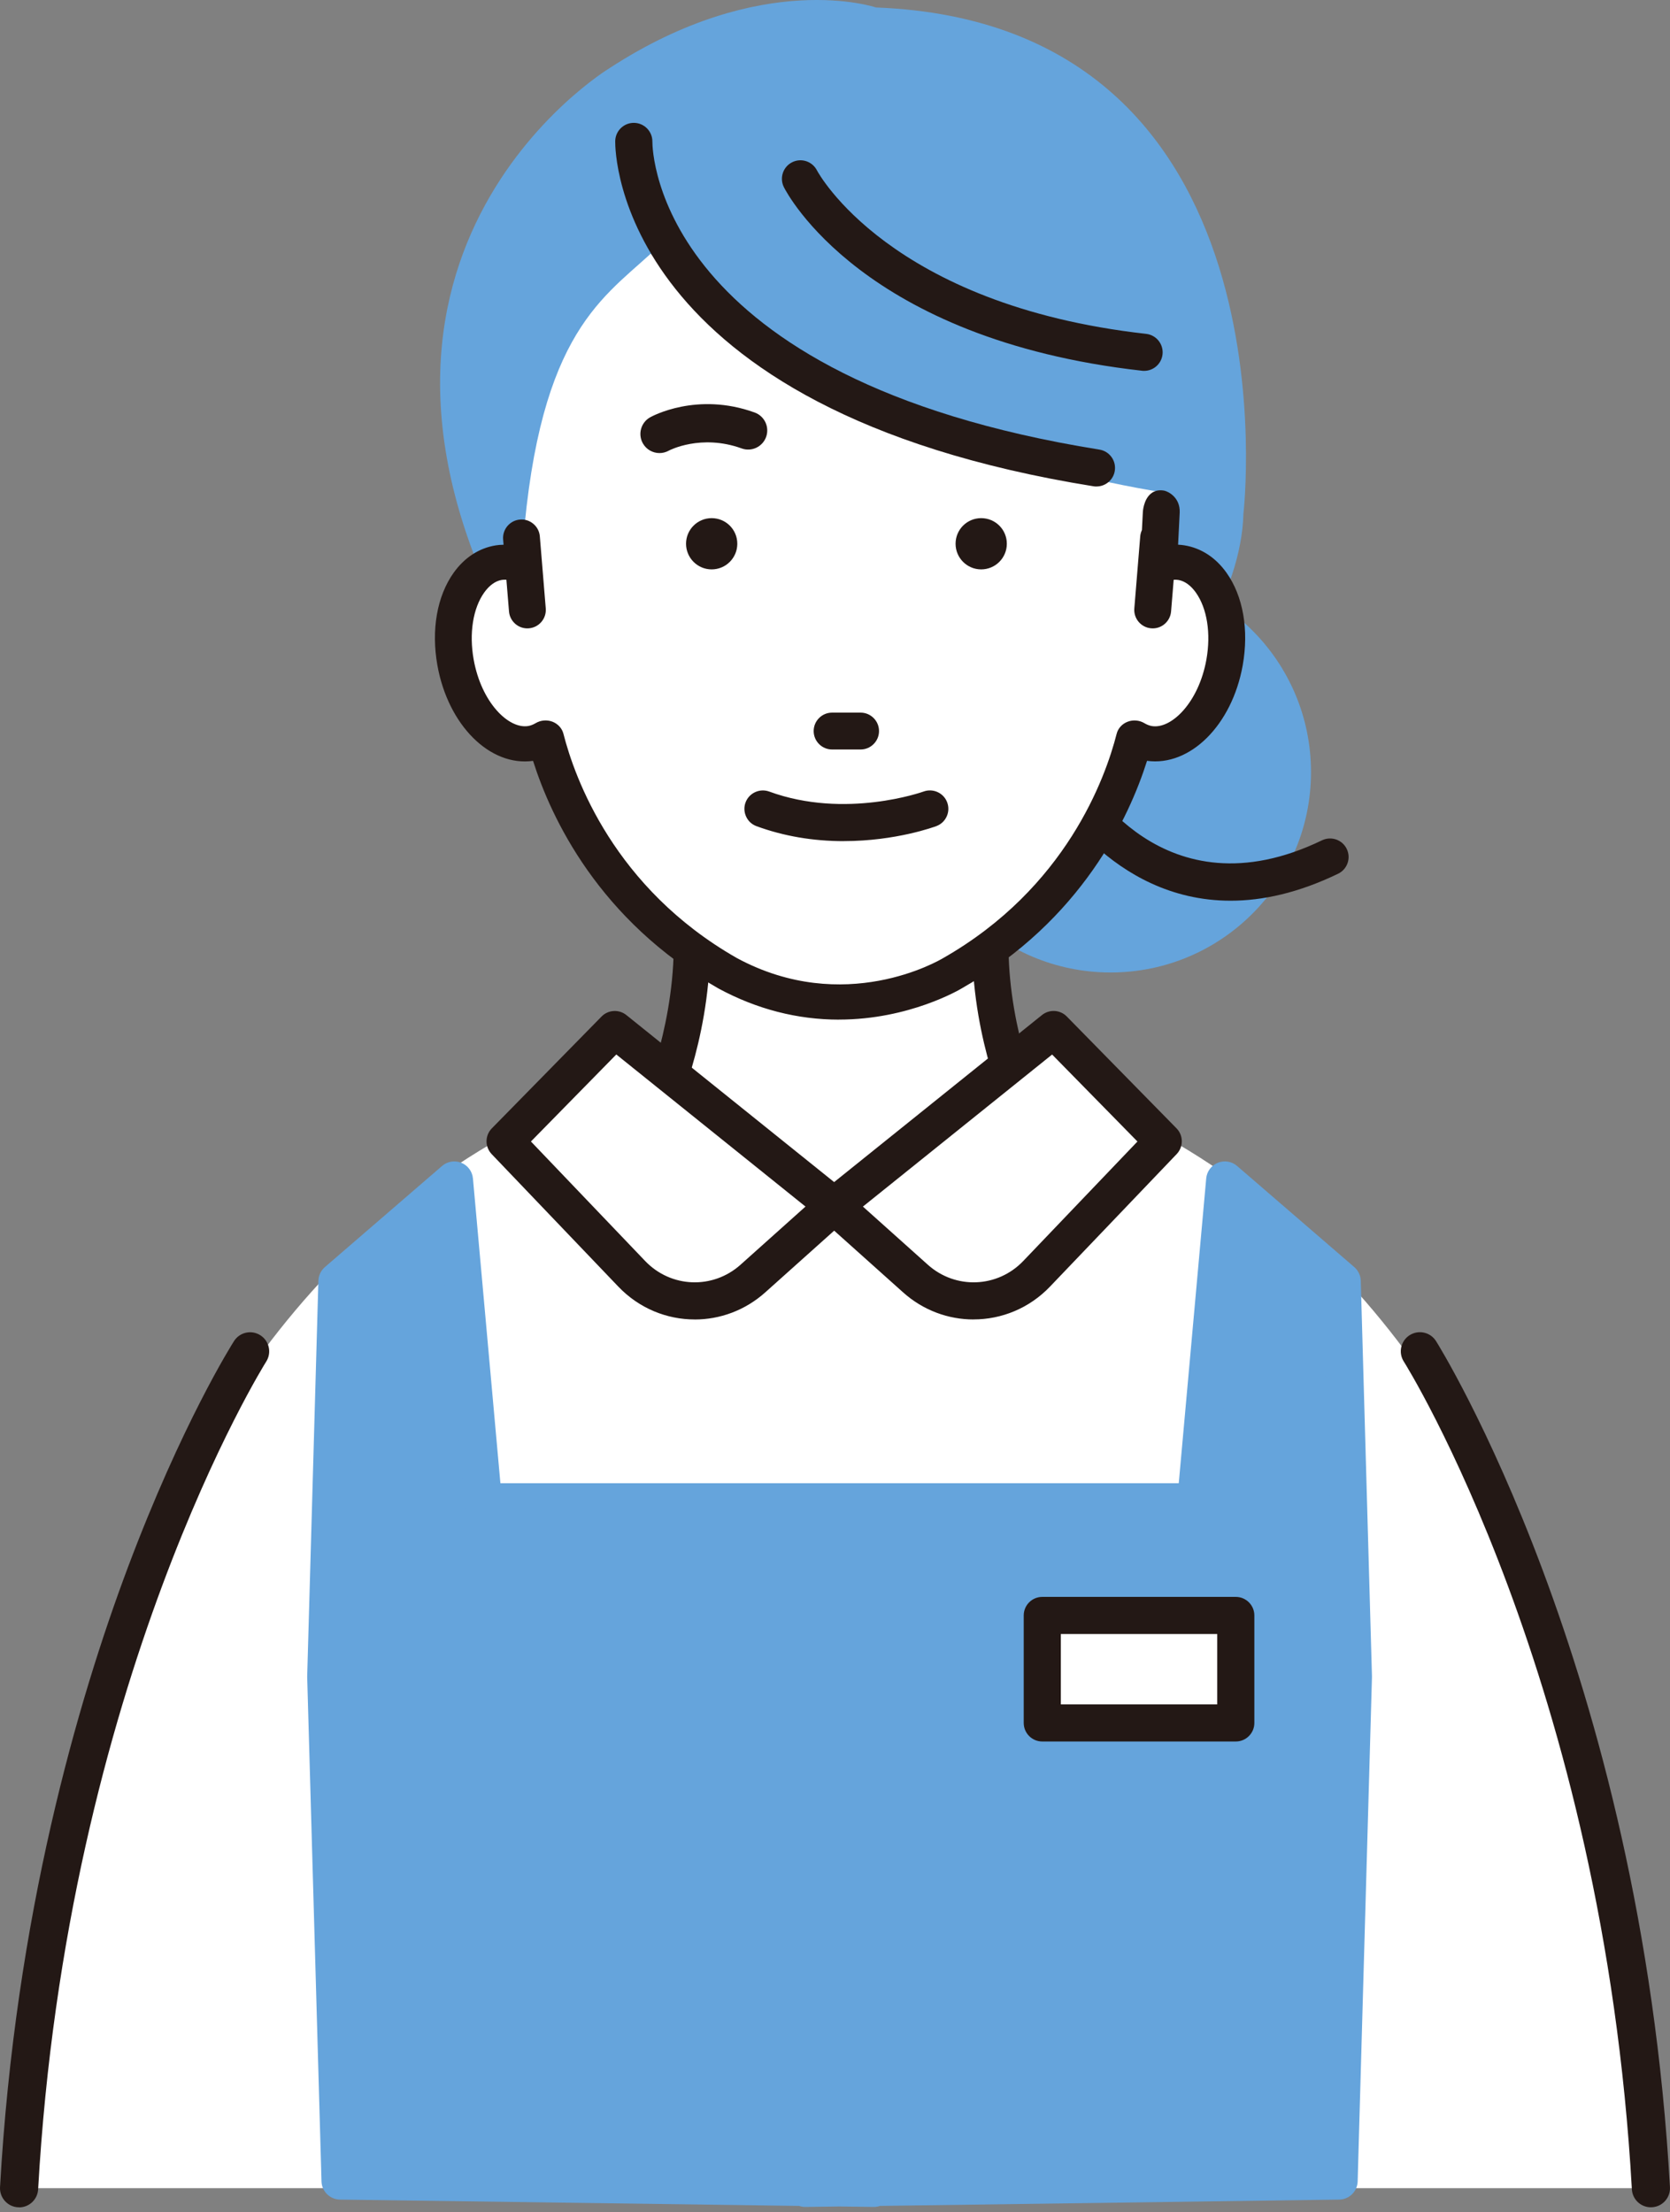 <svg width="120" height="159" viewBox="0 0 120 159" fill="none" xmlns="http://www.w3.org/2000/svg">
<rect x="0" y="0" width="120" height="159" fill="#808080" stroke="none"/>
<path d="M79.803 69.892C87.757 69.892 94.204 63.445 94.204 55.491C94.204 47.537 87.757 41.09 79.803 41.09C71.85 41.09 65.402 47.537 65.402 55.491C65.402 63.445 71.85 69.892 79.803 69.892Z" fill="#65A4DC"/>
<path d="M88.424 64.734C79.776 64.734 75.419 56.81 75.365 56.708C75.017 56.059 75.263 55.25 75.912 54.904C76.56 54.556 77.367 54.803 77.715 55.448C77.947 55.878 83.547 65.925 94.992 60.394C95.657 60.074 96.453 60.351 96.773 61.014C97.093 61.676 96.815 62.474 96.153 62.794C93.279 64.182 90.703 64.734 88.427 64.734H88.424Z" fill="#231815"/>
<path d="M82.909 81.255L82.498 82.065C81.751 81.422 81.326 81.1 81.326 81.1C61.105 76.465 40.883 79.862 40.883 79.862C39.617 80.437 38.4 81.066 37.22 81.734L36.976 81.253C0.253 101.027 1.383 157.265 1.383 157.265H53.803V156.957H66.084V157.265H118.508C118.508 157.265 119.635 101.027 82.914 81.253L82.909 81.255Z" fill="white"/>
<path d="M43.783 4.909C43.783 4.909 21.085 18.653 37.711 47.484L44.752 53.058L72.331 62.446C72.331 62.446 89.053 48.362 89.348 36.919C89.348 36.919 93.455 1.709 62.941 0.537C62.941 0.537 54.77 -2.26 43.781 4.909H43.783Z" fill="#65A4DC"/>
<path d="M49.177 61.32C49.177 61.32 51.34 72.137 45.16 82.334L60.611 89.443L76.991 82.026C76.991 82.026 71.737 79.246 71.12 60.083L49.177 61.32Z" fill="white"/>
<path d="M47.632 79.899C47.487 79.899 47.337 79.871 47.196 79.812C46.63 79.571 46.364 78.917 46.604 78.348C46.63 78.288 49.124 72.292 48.501 65.778C48.442 65.164 48.892 64.618 49.506 64.561C50.123 64.496 50.667 64.952 50.723 65.566C51.4 72.663 48.773 78.957 48.66 79.22C48.478 79.644 48.065 79.902 47.632 79.902V79.899Z" fill="#231815"/>
<path d="M47.63 80.015C47.463 80.015 47.301 79.981 47.148 79.916C46.523 79.65 46.228 78.925 46.495 78.3C46.52 78.24 49 72.269 48.383 65.787C48.352 65.458 48.451 65.138 48.66 64.883C48.87 64.629 49.167 64.473 49.495 64.442C49.815 64.408 50.138 64.504 50.393 64.711C50.65 64.92 50.809 65.22 50.843 65.552C51.522 72.66 48.884 78.996 48.771 79.262C48.578 79.718 48.131 80.015 47.635 80.015H47.63ZM49.617 64.668C49.583 64.668 49.549 64.668 49.512 64.674C49.246 64.699 49.006 64.827 48.836 65.033C48.666 65.24 48.587 65.501 48.612 65.767C49.241 72.36 46.732 78.336 46.707 78.393C46.495 78.9 46.732 79.489 47.239 79.704C47.364 79.757 47.497 79.783 47.63 79.783C48.032 79.783 48.394 79.545 48.55 79.174C48.663 78.911 51.276 72.629 50.605 65.577C50.58 65.308 50.449 65.065 50.24 64.895C50.062 64.75 49.844 64.671 49.617 64.671V64.668Z" fill="#231815"/>
<path d="M47.63 79.965C47.471 79.965 47.316 79.934 47.168 79.871C46.568 79.617 46.288 78.92 46.54 78.32C46.565 78.26 49.048 72.247 48.431 65.781C48.4 65.467 48.496 65.159 48.697 64.915C48.898 64.672 49.184 64.522 49.498 64.49C49.81 64.459 50.115 64.55 50.359 64.748C50.605 64.949 50.758 65.238 50.789 65.555C51.468 72.655 48.833 78.977 48.722 79.243C48.536 79.682 48.108 79.965 47.633 79.965H47.63ZM49.62 64.618C49.583 64.618 49.546 64.618 49.509 64.623C49.229 64.649 48.977 64.785 48.799 65C48.62 65.215 48.536 65.49 48.564 65.767C49.184 72.264 46.687 78.311 46.661 78.371C46.435 78.903 46.687 79.52 47.219 79.747C47.349 79.803 47.488 79.832 47.63 79.832C48.051 79.832 48.431 79.58 48.598 79.192C48.708 78.929 51.33 72.635 50.656 65.569C50.628 65.286 50.492 65.031 50.274 64.853C50.087 64.7 49.858 64.618 49.62 64.618Z" fill="#231815"/>
<path d="M47.631 80.083C47.456 80.083 47.286 80.049 47.125 79.979C46.465 79.698 46.157 78.934 46.434 78.274C46.459 78.215 48.928 72.207 48.316 65.792C48.285 65.447 48.387 65.107 48.608 64.841C48.829 64.572 49.143 64.408 49.489 64.374C49.828 64.337 50.168 64.439 50.434 64.657C50.706 64.878 50.873 65.195 50.907 65.546C51.589 72.677 48.942 79.022 48.829 79.288C48.625 79.769 48.155 80.081 47.631 80.081V80.083ZM49.622 64.736C49.59 64.736 49.556 64.736 49.525 64.742C49.276 64.765 49.05 64.884 48.891 65.076C48.733 65.269 48.659 65.512 48.682 65.758C49.307 72.301 46.796 78.359 46.771 78.419C46.57 78.891 46.793 79.441 47.266 79.639C47.382 79.69 47.507 79.713 47.631 79.713C48.008 79.713 48.345 79.489 48.492 79.144C48.602 78.88 51.213 72.612 50.542 65.577C50.516 65.325 50.397 65.099 50.202 64.94C50.035 64.804 49.834 64.734 49.622 64.734V64.736Z" fill="#231815"/>
<path d="M73.253 79.899C72.817 79.899 72.407 79.644 72.226 79.22C72.112 78.956 69.485 72.66 70.162 65.566C70.221 64.951 70.759 64.496 71.379 64.561C71.994 64.62 72.444 65.164 72.384 65.778C71.761 72.295 74.256 78.288 74.281 78.348C74.522 78.917 74.255 79.571 73.686 79.811C73.545 79.871 73.398 79.899 73.251 79.899H73.253Z" fill="#231815"/>
<path d="M73.255 80.015C72.759 80.015 72.312 79.721 72.12 79.262C72.006 78.996 69.368 72.691 70.047 65.551C70.078 65.217 70.237 64.92 70.495 64.708C70.746 64.501 71.066 64.405 71.395 64.439C71.72 64.47 72.018 64.629 72.227 64.88C72.437 65.135 72.536 65.455 72.504 65.784C71.893 72.187 74.291 78.053 74.39 78.297C74.653 78.922 74.362 79.647 73.736 79.913C73.583 79.978 73.419 80.012 73.255 80.012V80.015ZM71.264 64.668C71.038 64.668 70.82 64.745 70.642 64.892C70.435 65.062 70.305 65.305 70.279 65.574C69.603 72.657 72.221 78.908 72.335 79.171C72.49 79.542 72.853 79.78 73.255 79.78C73.388 79.78 73.521 79.755 73.645 79.701C74.152 79.486 74.39 78.897 74.178 78.39C74.073 78.141 71.655 72.224 72.272 65.764C72.298 65.498 72.219 65.237 72.049 65.031C71.879 64.824 71.638 64.696 71.372 64.671C71.335 64.668 71.301 64.665 71.267 64.665L71.264 64.668Z" fill="#231815"/>
<path d="M73.251 79.964C72.775 79.964 72.348 79.681 72.161 79.242C72.048 78.976 69.415 72.674 70.094 65.554C70.125 65.234 70.278 64.948 70.525 64.747C70.768 64.549 71.074 64.456 71.388 64.49C72.036 64.552 72.515 65.13 72.452 65.781C71.832 72.275 74.318 78.26 74.344 78.319C74.598 78.919 74.315 79.616 73.715 79.871C73.568 79.933 73.412 79.964 73.254 79.964H73.251ZM71.261 64.617C71.02 64.617 70.793 64.699 70.607 64.852C70.389 65.031 70.253 65.285 70.227 65.568C69.551 72.654 72.172 78.928 72.285 79.191C72.45 79.579 72.829 79.831 73.254 79.831C73.395 79.831 73.531 79.803 73.664 79.749C74.196 79.522 74.448 78.905 74.222 78.373C74.196 78.314 71.697 72.298 72.322 65.769C72.376 65.192 71.954 64.679 71.377 64.626C71.34 64.623 71.303 64.62 71.266 64.62L71.261 64.617Z" fill="#231815"/>
<path d="M73.251 80.083C72.727 80.083 72.257 79.772 72.053 79.29C71.94 79.024 69.293 72.706 69.975 65.549C70.01 65.198 70.177 64.883 70.448 64.66C70.714 64.442 71.051 64.343 71.397 64.377C71.742 64.411 72.053 64.575 72.274 64.844C72.495 65.113 72.6 65.45 72.566 65.795C71.957 72.182 74.347 78.031 74.448 78.277C74.726 78.937 74.417 79.701 73.758 79.981C73.596 80.049 73.424 80.086 73.251 80.086V80.083ZM71.261 64.736C71.046 64.736 70.845 64.807 70.68 64.943C70.485 65.101 70.366 65.328 70.344 65.583C69.67 72.643 72.283 78.886 72.393 79.146C72.54 79.492 72.877 79.715 73.251 79.715C73.376 79.715 73.497 79.69 73.616 79.641C74.089 79.441 74.313 78.891 74.112 78.418C74.086 78.359 71.572 72.357 72.201 65.761C72.249 65.249 71.872 64.79 71.36 64.742C71.326 64.739 71.292 64.736 71.261 64.736Z" fill="#231815"/>
<path d="M52.284 69.949C42.984 64.649 40.032 56.286 39.205 53.042C38.885 53.231 38.54 53.37 38.169 53.43C35.808 53.803 33.376 51.199 32.734 47.615C32.094 44.031 33.487 40.817 35.845 40.441C36.391 40.356 36.943 40.435 37.473 40.645C38.447 24.344 43.05 21.632 46.758 18.234C50.467 21.943 62.402 31.925 83.643 35.404L83.26 40.645C83.793 40.435 84.342 40.356 84.891 40.441C87.249 40.817 88.642 44.031 88.002 47.615C87.36 51.202 84.928 53.803 82.57 53.43C82.199 53.37 81.853 53.234 81.534 53.042C80.71 56.283 77.754 64.649 68.455 69.949C68.455 69.949 60.845 74.577 52.29 69.949H52.284Z" fill="white"/>
<path d="M88.033 41.247C87.274 40.18 86.258 39.518 85.091 39.331C84.905 39.303 84.712 39.286 84.522 39.283L84.647 36.831C84.689 35.676 83.662 35.404 83.648 35.401C83.317 35.339 83.033 35.399 82.81 35.577C82.311 35.973 82.272 36.806 82.269 36.84L82.204 38.133C82.139 38.264 82.096 38.411 82.082 38.566L81.655 43.742C81.601 44.393 82.088 44.967 82.742 45.021C82.776 45.021 82.807 45.024 82.841 45.024C83.452 45.024 83.973 44.546 84.024 43.934L84.222 41.545C84.387 41.522 84.548 41.522 84.704 41.545C85.199 41.624 85.666 41.955 86.057 42.504C86.886 43.674 87.178 45.511 86.838 47.422C86.269 50.593 84.242 52.546 82.773 52.317C82.575 52.286 82.377 52.209 82.173 52.087C81.853 51.898 81.442 51.861 81.094 51.997C80.74 52.133 80.474 52.424 80.386 52.775C79.574 55.963 76.729 63.924 67.848 68.983C67.559 69.156 60.68 73.178 52.898 68.977C44.029 63.918 41.183 55.963 40.371 52.775C40.28 52.424 40.017 52.133 39.663 51.997C39.309 51.864 38.907 51.898 38.584 52.087C38.378 52.212 38.18 52.286 37.981 52.317C36.518 52.549 34.488 50.596 33.919 47.422C33.577 45.511 33.871 43.674 34.7 42.504C35.091 41.952 35.561 41.621 36.056 41.542C36.209 41.519 36.371 41.519 36.535 41.542L36.73 43.934C36.781 44.546 37.299 45.024 37.914 45.024C37.945 45.024 37.979 45.024 38.013 45.021C38.664 44.967 39.154 44.393 39.1 43.742L38.675 38.566C38.65 38.249 38.5 37.961 38.259 37.757C38.018 37.553 37.71 37.454 37.396 37.479C36.744 37.533 36.255 38.108 36.308 38.759L36.351 39.285C36.122 39.285 35.895 39.294 35.669 39.328C34.502 39.515 33.483 40.177 32.724 41.245C31.55 42.898 31.134 45.285 31.584 47.796C32.348 52.053 35.335 55.012 38.384 54.531C38.395 54.531 38.406 54.528 38.417 54.525C39.672 58.556 43.057 65.985 51.692 70.905L51.715 70.916C54.438 72.389 57.331 73.136 60.315 73.136C65.351 73.136 68.964 70.976 69.111 70.885C77.72 65.979 81.103 58.553 82.357 54.522C82.368 54.522 82.377 54.525 82.388 54.528C85.442 55.009 88.429 52.051 89.191 47.793C89.641 45.282 89.225 42.892 88.05 41.239L88.033 41.247Z" fill="#231815"/>
<path d="M60.295 73.281C57.292 73.281 54.376 72.528 51.63 71.044C43.001 66.127 39.584 58.732 38.304 54.684C35.205 55.114 32.201 52.119 31.431 47.824C30.975 45.276 31.4 42.85 32.594 41.168C33.376 40.07 34.426 39.388 35.629 39.195C35.802 39.167 35.983 39.153 36.184 39.15L36.153 38.771C36.093 38.043 36.637 37.4 37.364 37.341C37.713 37.31 38.058 37.42 38.327 37.65C38.599 37.879 38.763 38.199 38.791 38.553L39.216 43.728C39.276 44.455 38.732 45.098 38.004 45.157C37.268 45.22 36.634 44.665 36.575 43.946L36.388 41.667C36.272 41.658 36.164 41.661 36.059 41.678C35.601 41.752 35.165 42.066 34.794 42.584C33.984 43.722 33.701 45.523 34.035 47.397C34.59 50.494 36.541 52.399 37.942 52.181C38.123 52.153 38.304 52.082 38.497 51.969C38.854 51.756 39.304 51.72 39.694 51.867C40.091 52.02 40.388 52.345 40.487 52.739C41.294 55.907 44.125 63.822 52.949 68.856C60.675 73.023 67.475 69.034 67.761 68.864C76.596 63.831 79.43 55.912 80.237 52.742C80.336 52.345 80.633 52.02 81.029 51.87C81.414 51.72 81.876 51.759 82.227 51.972C82.416 52.085 82.597 52.153 82.779 52.184C84.177 52.405 86.133 50.491 86.688 47.4C87.022 45.523 86.739 43.725 85.93 42.587C85.562 42.069 85.123 41.755 84.667 41.681C84.559 41.664 84.449 41.658 84.336 41.669L84.149 43.946C84.09 44.662 83.461 45.22 82.719 45.157C81.992 45.098 81.448 44.455 81.508 43.728L81.932 38.553C81.946 38.394 81.986 38.241 82.054 38.097L82.119 36.831C82.119 36.794 82.159 35.906 82.711 35.467C82.968 35.26 83.288 35.195 83.659 35.263C83.962 35.328 84.808 35.758 84.769 36.831L84.653 39.147C84.803 39.153 84.953 39.17 85.1 39.192C86.303 39.385 87.354 40.067 88.132 41.163C89.327 42.844 89.751 45.271 89.296 47.821C88.528 52.113 85.519 55.103 82.422 54.681C81.142 58.729 77.731 66.118 69.15 71.01C69.001 71.101 65.349 73.278 60.284 73.278L60.295 73.281ZM38.37 54.401C38.435 54.401 38.514 54.435 38.531 54.491C39.771 58.474 43.137 65.889 51.743 70.792C54.466 72.264 57.337 73.006 60.295 73.006C65.283 73.006 68.87 70.869 69.02 70.775C77.604 65.883 80.964 58.472 82.207 54.491C82.227 54.423 82.292 54.381 82.363 54.398C85.363 54.868 88.288 51.963 89.035 47.779C89.477 45.302 89.069 42.952 87.917 41.33C87.181 40.294 86.196 39.651 85.066 39.47C84.885 39.441 84.698 39.427 84.514 39.422C84.477 39.422 84.441 39.405 84.415 39.379C84.389 39.354 84.378 39.317 84.378 39.28L84.5 36.828C84.54 35.789 83.645 35.549 83.605 35.538C83.322 35.484 83.076 35.535 82.883 35.688C82.428 36.05 82.394 36.84 82.394 36.848L82.329 38.142C82.329 38.159 82.323 38.179 82.314 38.196C82.255 38.318 82.218 38.448 82.207 38.581L81.779 43.756C81.731 44.334 82.162 44.84 82.739 44.888C83.308 44.925 83.826 44.498 83.871 43.926L84.067 41.536C84.073 41.474 84.121 41.42 84.186 41.412C84.367 41.386 84.54 41.386 84.707 41.412C85.239 41.497 85.737 41.848 86.15 42.428C87.003 43.626 87.303 45.503 86.954 47.45C86.374 50.7 84.262 52.694 82.734 52.459C82.516 52.422 82.303 52.343 82.085 52.209C81.802 52.039 81.434 52.011 81.126 52.127C80.811 52.246 80.579 52.504 80.5 52.812C79.684 56.017 76.82 64.02 67.896 69.105C67.608 69.278 60.675 73.343 52.813 69.099C43.896 64.012 41.033 56.014 40.218 52.81C40.139 52.501 39.907 52.246 39.593 52.127C39.276 52.008 38.919 52.039 38.633 52.209C38.409 52.343 38.197 52.422 37.982 52.459C36.45 52.705 34.344 50.703 33.761 47.45C33.413 45.503 33.713 43.629 34.565 42.431C34.978 41.848 35.479 41.497 36.011 41.412C36.175 41.386 36.351 41.386 36.529 41.412C36.592 41.42 36.643 41.471 36.648 41.536L36.846 43.929C36.895 44.498 37.407 44.925 37.979 44.891C38.556 44.843 38.987 44.334 38.939 43.759L38.514 38.584C38.491 38.303 38.361 38.049 38.146 37.867C37.931 37.686 37.659 37.599 37.382 37.624C36.804 37.672 36.374 38.179 36.419 38.756L36.462 39.283C36.464 39.323 36.45 39.359 36.425 39.388C36.399 39.416 36.362 39.43 36.326 39.43C36.082 39.422 35.864 39.441 35.666 39.473C34.536 39.654 33.548 40.297 32.812 41.333C31.66 42.955 31.253 45.305 31.694 47.782C32.444 51.966 35.363 54.871 38.338 54.406C38.347 54.406 38.355 54.406 38.364 54.406L38.37 54.401Z" fill="#231815"/>
<path d="M51.137 40.922C52.153 40.922 52.98 40.098 52.98 39.079C52.98 38.059 52.153 37.239 51.137 37.239C50.121 37.239 49.297 38.062 49.297 39.079C49.297 40.095 50.121 40.922 51.137 40.922Z" fill="#231815"/>
<path d="M70.504 40.922C71.52 40.922 72.347 40.098 72.347 39.079C72.347 38.059 71.523 37.239 70.504 37.239C69.485 37.239 68.664 38.062 68.664 39.079C68.664 40.095 69.488 40.922 70.504 40.922Z" fill="#231815"/>
<path d="M54.405 59.247C56.333 59.955 58.428 60.314 60.633 60.314C64.341 60.314 67.119 59.289 67.235 59.244C67.532 59.134 67.767 58.913 67.9 58.624C68.03 58.335 68.042 58.013 67.931 57.715C67.702 57.104 67.017 56.792 66.405 57.019C66.349 57.039 60.743 59.043 55.226 57.019C54.612 56.792 53.926 57.11 53.703 57.724C53.592 58.021 53.607 58.344 53.74 58.633C53.873 58.921 54.11 59.139 54.408 59.25L54.405 59.247Z" fill="#231815"/>
<path d="M60.634 60.453C58.415 60.453 56.303 60.091 54.358 59.377C54.027 59.255 53.761 59.012 53.614 58.689C53.466 58.367 53.449 58.007 53.571 57.676C53.823 56.991 54.587 56.64 55.273 56.889C60.731 58.893 66.302 56.911 66.359 56.889C67.041 56.637 67.805 56.982 68.06 57.664C68.184 57.996 68.173 58.355 68.026 58.678C67.879 59.001 67.618 59.247 67.287 59.371C67.171 59.414 64.382 60.45 60.637 60.45L60.634 60.453ZM54.452 59.12C56.365 59.822 58.446 60.178 60.634 60.178C64.329 60.178 67.072 59.159 67.188 59.117C67.451 59.018 67.658 58.822 67.777 58.568C67.893 58.31 67.901 58.027 67.802 57.764C67.599 57.223 66.996 56.948 66.452 57.149C66.395 57.169 60.728 59.182 55.179 57.149C54.636 56.948 54.03 57.231 53.831 57.772C53.735 58.035 53.747 58.321 53.863 58.576C53.982 58.831 54.191 59.023 54.454 59.12H54.452Z" fill="#231815"/>
<path d="M59.795 53.73H61.842C62.496 53.73 63.029 53.198 63.029 52.544C63.029 51.89 62.496 51.357 61.842 51.357H59.795C59.142 51.357 58.609 51.89 58.609 52.544C58.609 53.198 59.142 53.73 59.795 53.73Z" fill="#231815"/>
<path d="M61.838 53.866H59.792C59.061 53.866 58.467 53.271 58.467 52.541C58.467 51.81 59.061 51.216 59.792 51.216H61.838C62.569 51.216 63.163 51.81 63.163 52.541C63.163 53.271 62.569 53.866 61.838 53.866ZM59.792 51.49C59.214 51.49 58.741 51.96 58.741 52.541C58.741 53.121 59.211 53.591 59.792 53.591H61.838C62.419 53.591 62.889 53.121 62.889 52.541C62.889 51.96 62.419 51.49 61.838 51.49H59.792Z" fill="#231815"/>
<path d="M44.178 73.991L36.297 82.025L45.396 91.546C47.731 93.992 51.587 94.142 54.106 91.886L59.941 86.66L44.178 73.988V73.991Z" fill="white"/>
<path d="M49.922 94.83C47.92 94.83 45.927 94.037 44.43 92.469L35.331 82.948C34.833 82.427 34.839 81.606 35.342 81.094L43.224 73.059C43.702 72.569 44.478 72.524 45.01 72.954L60.77 85.626C61.076 85.872 61.257 86.237 61.268 86.628C61.28 87.019 61.118 87.395 60.824 87.656L54.989 92.882C53.531 94.187 51.722 94.832 49.919 94.832L49.922 94.83ZM38.151 82.039L46.358 90.628C48.209 92.565 51.218 92.681 53.214 90.894L57.88 86.716L44.285 75.785L38.154 82.036L38.151 82.039Z" fill="#231815"/>
<path d="M75.704 73.991L59.941 86.663L65.776 91.889C68.296 94.145 72.148 93.995 74.487 91.549L83.586 82.028L75.704 73.994V73.991Z" fill="white"/>
<path d="M69.959 94.83C68.156 94.83 66.344 94.185 64.889 92.879L59.054 87.653C58.763 87.393 58.601 87.016 58.61 86.626C58.621 86.235 58.802 85.867 59.108 85.624L74.871 72.952C75.406 72.522 76.179 72.567 76.657 73.057L84.538 81.091C85.042 81.603 85.048 82.424 84.55 82.945L75.451 92.466C73.954 94.034 71.958 94.827 69.959 94.827V94.83ZM62.004 86.716L66.669 90.895C68.662 92.681 71.674 92.565 73.526 90.629L81.733 82.04L75.601 75.789L62.004 86.719V86.716Z" fill="#231815"/>
<path d="M47.389 32.562C46.908 32.562 46.443 32.31 46.191 31.86C45.821 31.2 46.056 30.362 46.718 29.991C46.854 29.915 50.084 28.146 54.226 29.646C54.939 29.904 55.307 30.691 55.05 31.404C54.792 32.117 54.005 32.486 53.291 32.228C50.367 31.169 48.083 32.372 48.06 32.386C47.847 32.505 47.618 32.562 47.389 32.562Z" fill="#231815"/>
<path d="M78.787 34.966C78.717 34.966 78.646 34.96 78.575 34.949C44.34 29.451 44.196 10.933 44.207 10.146C44.219 9.416 44.813 8.83 45.541 8.83H45.56C46.294 8.841 46.883 9.441 46.877 10.175C46.877 10.888 47.222 27.212 79 32.313C79.727 32.429 80.223 33.114 80.104 33.842C79.999 34.499 79.433 34.963 78.79 34.963L78.787 34.966Z" fill="#231815"/>
<path d="M82.21 26.654C82.159 26.654 82.108 26.654 82.06 26.645C62.014 24.389 56.55 13.895 56.326 13.45C55.998 12.79 56.264 11.989 56.921 11.661C57.58 11.332 58.376 11.598 58.707 12.252C58.775 12.383 63.902 21.92 82.357 23.995C83.09 24.078 83.617 24.737 83.535 25.471C83.458 26.153 82.881 26.654 82.213 26.654H82.21Z" fill="#231815"/>
<path d="M88.016 84.817L85.932 107.946H62.792H57.869H34.729L32.645 84.817L24.226 92.084L23.422 120.499L24.45 156.736L57.869 157.197V157.265L60.332 157.231L62.792 157.265V157.197L96.212 156.736L97.239 120.499L96.435 92.084L88.016 84.817Z" fill="#65A4DC"/>
<path d="M62.789 158.613C62.789 158.613 62.778 158.613 62.769 158.613L60.309 158.579L57.886 158.613C57.736 158.621 57.575 158.59 57.427 158.539L24.43 158.084C23.708 158.075 23.122 157.498 23.102 156.776L22.074 120.539C22.074 120.513 22.074 120.488 22.074 120.462L22.878 92.047C22.89 91.671 23.059 91.314 23.345 91.065L31.765 83.798C32.147 83.466 32.682 83.382 33.149 83.568C33.616 83.758 33.939 84.194 33.984 84.695L35.957 106.599H84.701L86.674 84.695C86.719 84.191 87.042 83.758 87.509 83.568C87.976 83.379 88.511 83.466 88.893 83.798L97.313 91.065C97.599 91.311 97.768 91.668 97.78 92.047L98.584 120.462C98.584 120.488 98.584 120.513 98.584 120.539L97.556 156.776C97.536 157.498 96.95 158.075 96.228 158.084L63.231 158.539C63.092 158.588 62.942 158.613 62.792 158.613H62.789ZM60.309 155.887L62.381 155.915C62.503 155.875 62.633 155.856 62.769 155.853L94.898 155.408L95.889 120.502L95.104 92.718L89.12 87.552L87.271 108.068C87.209 108.762 86.626 109.294 85.929 109.294H34.723C34.026 109.294 33.443 108.762 33.381 108.068L31.532 87.552L25.548 92.718L24.764 120.502L25.752 155.408L57.88 155.853C58.016 155.853 58.146 155.875 58.268 155.915L60.303 155.887H60.309Z" fill="#65A4DC"/>
<path d="M88.801 116.102H74.893V123.828H88.801V116.102Z" fill="white"/>
<path d="M88.799 125.161H74.894C74.158 125.161 73.561 124.564 73.561 123.828V116.102C73.561 115.366 74.158 114.769 74.894 114.769H88.799C89.536 114.769 90.133 115.366 90.133 116.102V123.828C90.133 124.564 89.536 125.161 88.799 125.161ZM76.227 122.495H87.466V117.436H76.227V122.495Z" fill="#231815"/>
<path d="M1.375 158.638C1.35 158.638 1.324 158.638 1.296 158.638C0.54 158.596 -0.04 157.948 0.002 157.192C1.098 137.7 5.596 122.231 9.174 112.688C13.067 102.312 16.665 96.622 16.815 96.384C17.223 95.744 18.069 95.558 18.709 95.965C19.346 96.373 19.536 97.219 19.128 97.859C18.984 98.086 4.795 120.782 2.74 157.347C2.7 158.078 2.094 158.644 1.372 158.644L1.375 158.638Z" fill="#231815"/>
<path d="M118.627 158.638C117.905 158.638 117.299 158.075 117.26 157.342C115.207 120.776 101.016 98.077 100.871 97.853C100.464 97.214 100.653 96.367 101.29 95.96C101.93 95.555 102.777 95.739 103.184 96.379C103.331 96.611 117.902 119.862 119.997 157.189C120.04 157.945 119.462 158.593 118.703 158.635C118.678 158.635 118.653 158.635 118.624 158.635L118.627 158.638Z" fill="#231815"/>
</svg>
